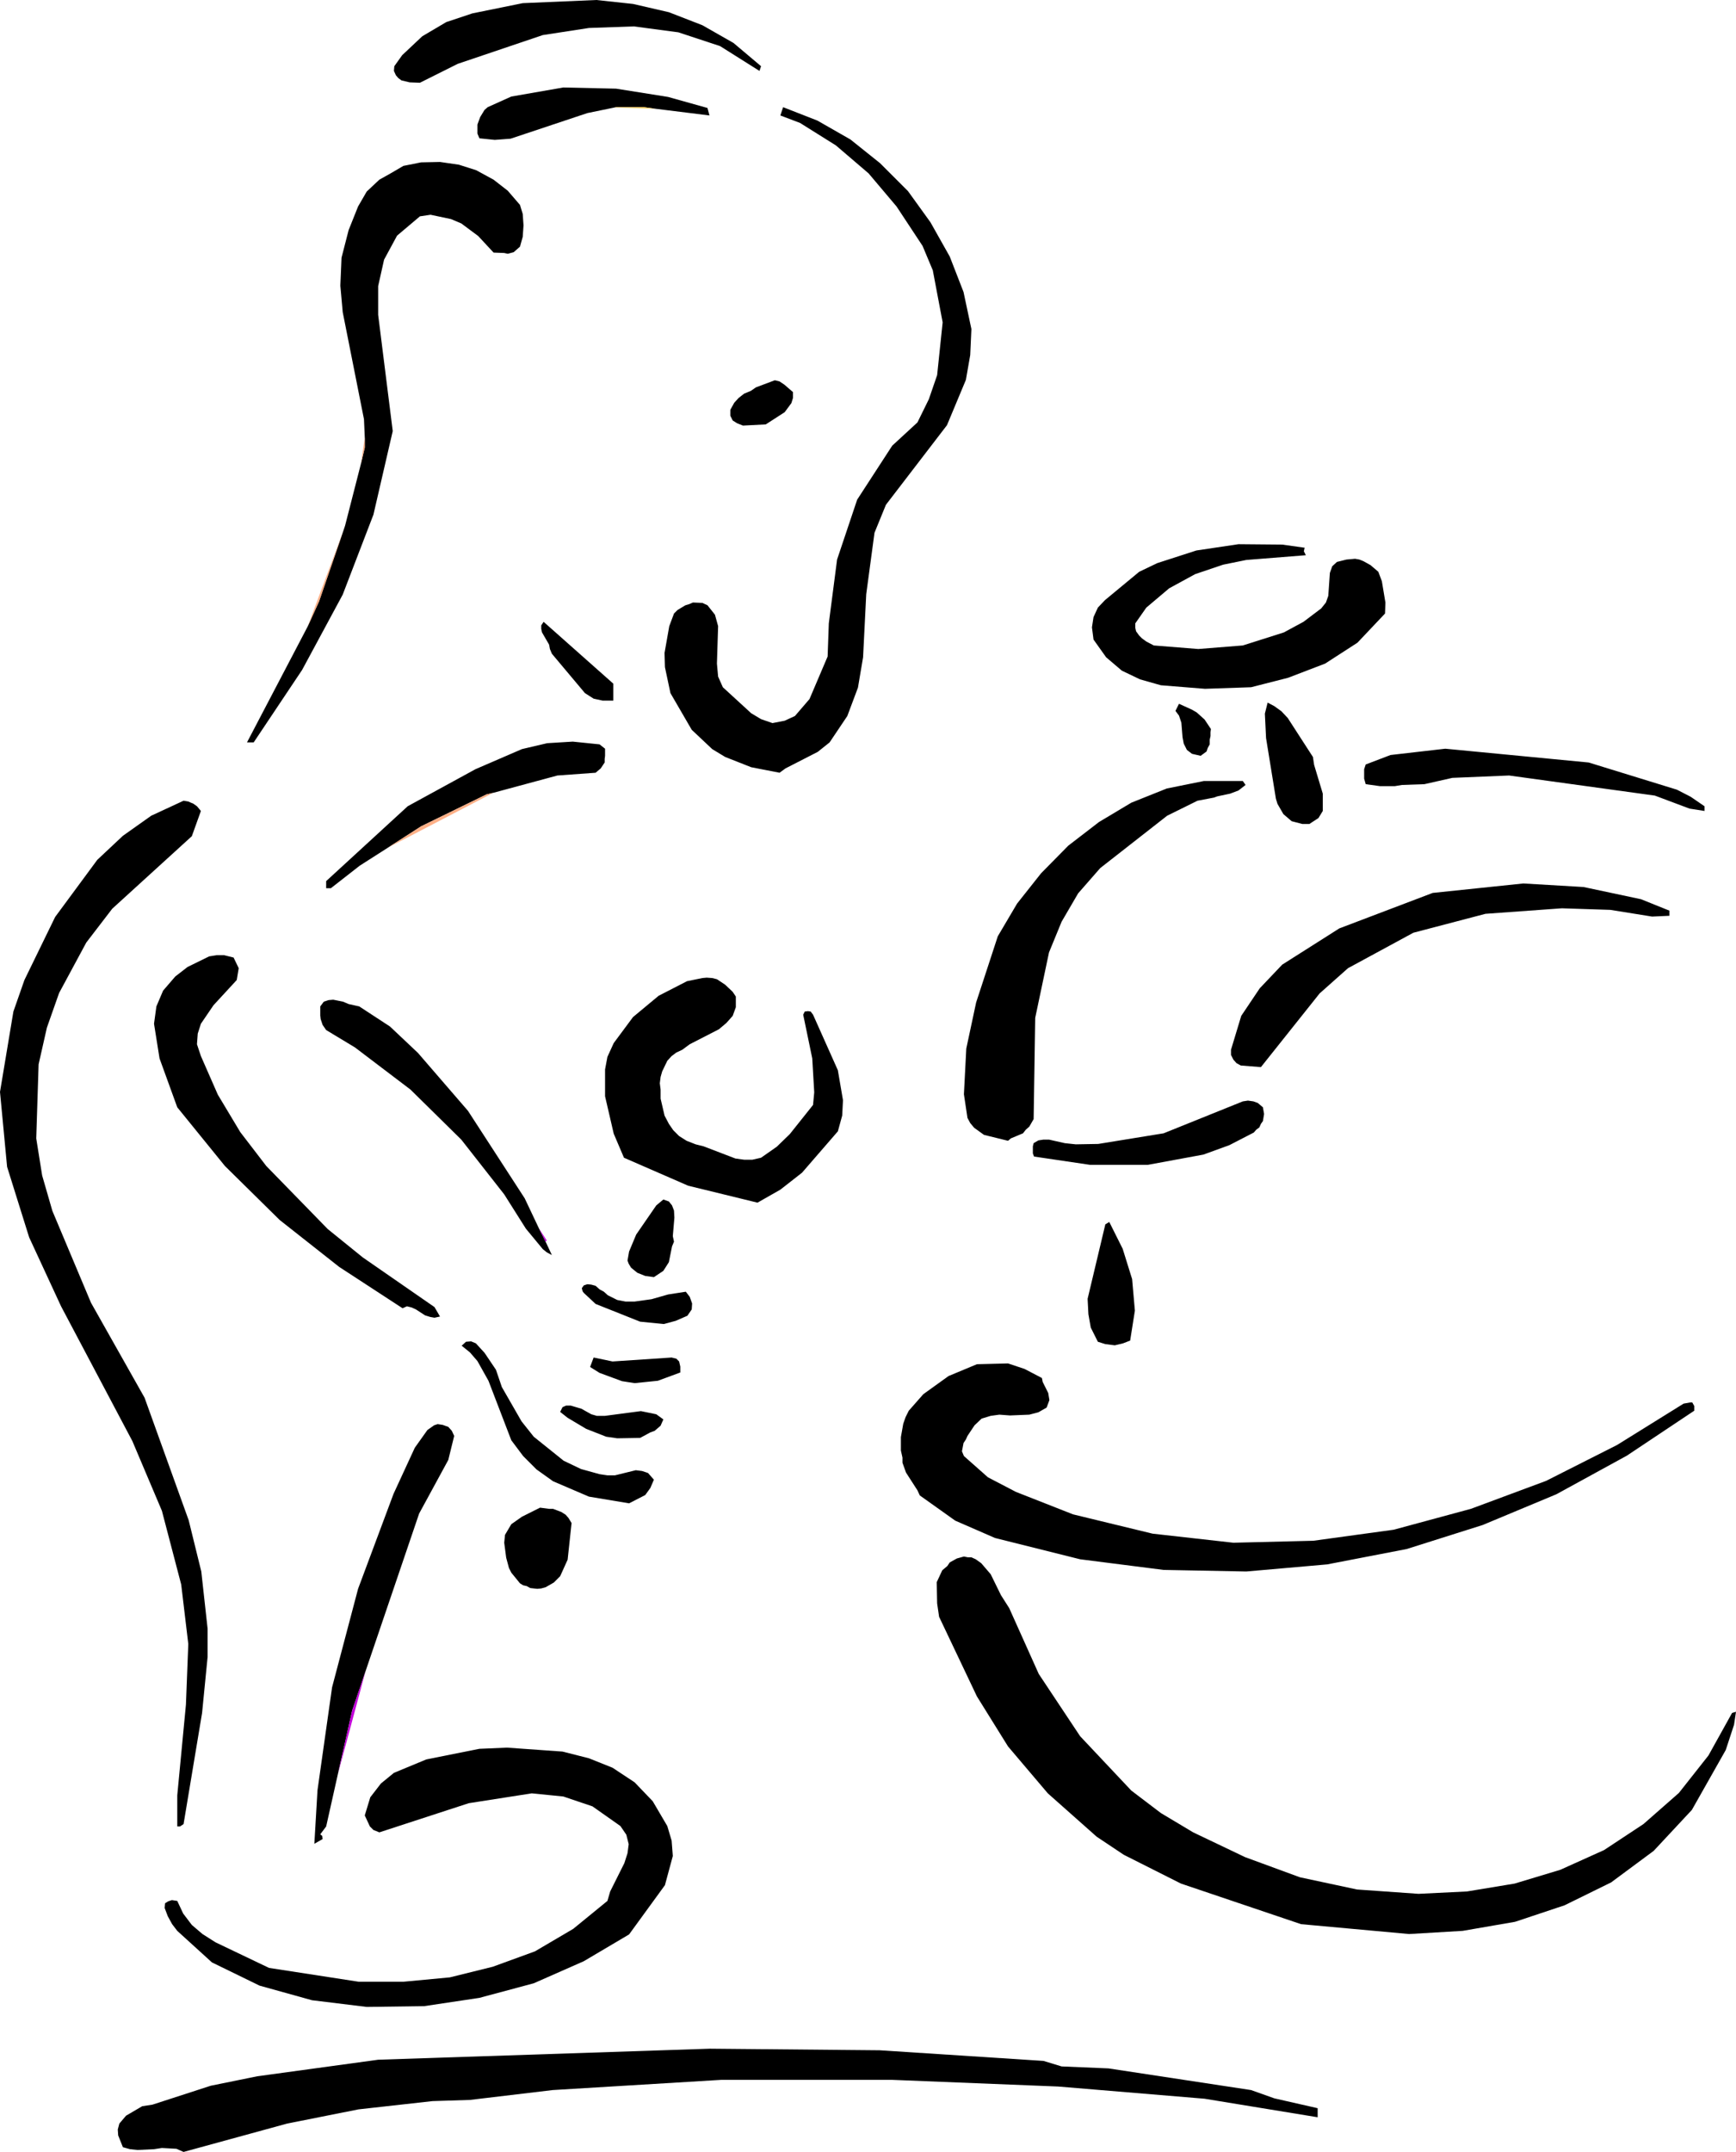 <?xml version="1.0" encoding="UTF-8" standalone="no"?>
<svg xmlns:xlink="http://www.w3.org/1999/xlink" height="273.05px" width="220.35px" xmlns="http://www.w3.org/2000/svg">
  <g transform="matrix(1.0, 0.0, 0.0, 1.0, -96.55, -2.35)">
    <path d="M267.45 73.35 L268.55 73.25 269.1 73.35 269.6 73.55 270.5 74.05 271.5 74.9 271.95 76.1 272.4 78.8 272.35 80.2 268.85 83.9 264.75 86.55 260.05 88.35 255.35 89.55 249.5 89.75 243.9 89.3 241.25 88.55 238.95 87.45 236.95 85.75 235.35 83.5 235.15 81.95 235.35 80.65 235.9 79.45 236.8 78.5 241.15 74.9 243.45 73.8 248.4 72.2 253.75 71.4 259.3 71.45 262.15 71.85 262.05 72.3 262.3 72.8 254.75 73.4 251.8 74.0 248.25 75.2 244.95 77.0 242.05 79.45 240.65 81.45 240.65 82.0 240.75 82.45 241.15 83.0 241.5 83.35 242.05 83.75 243.0 84.25 248.65 84.7 254.3 84.25 259.5 82.6 262.0 81.25 264.25 79.55 264.85 78.8 265.15 77.95 265.35 75.05 265.65 74.2 266.25 73.65 267.45 73.35 M247.85 92.4 L248.45 92.75 249.45 93.65 250.25 94.85 250.2 95.25 250.2 95.75 250.1 96.2 250.1 96.8 249.85 97.25 249.7 97.7 248.95 98.25 247.85 98.0 247.2 97.5 246.8 96.7 246.65 95.9 246.5 94.05 246.2 93.15 245.75 92.55 246.2 91.65 247.85 92.4 M259.2 92.6 L260.0 93.45 263.2 98.4 263.35 99.4 264.45 103.05 264.45 105.25 263.9 106.15 262.75 106.9 261.85 106.9 260.5 106.55 259.45 105.65 258.7 104.35 258.5 103.7 257.25 96.0 257.1 92.9 257.45 91.5 258.3 91.95 259.2 92.6 M280.0 97.35 L298.2 99.1 309.4 102.55 311.15 103.45 312.9 104.65 312.9 105.25 311.0 104.95 306.6 103.3 288.1 100.75 280.9 101.05 277.35 101.85 274.5 101.95 273.6 102.1 271.7 102.1 269.9 101.85 269.7 101.15 269.7 99.95 269.9 99.35 273.05 98.15 280.0 97.35 M202.65 20.8 L198.1 17.95 195.6 17.0 195.95 15.95 200.3 17.65 204.5 20.05 208.25 23.05 211.8 26.6 214.65 30.55 217.1 34.9 218.85 39.4 219.85 44.1 219.7 47.4 219.15 50.55 216.75 56.3 209.0 66.4 207.55 69.95 206.5 77.75 206.1 85.75 205.45 89.6 204.1 93.2 201.85 96.55 200.35 97.75 196.25 99.85 195.5 100.4 191.9 99.7 188.6 98.4 186.95 97.4 184.35 94.95 181.65 90.3 180.95 87.0 180.9 85.2 181.5 81.8 182.1 80.2 182.55 79.75 183.55 79.15 184.05 79.0 184.5 78.8 185.7 78.85 186.35 79.15 187.3 80.35 187.7 81.8 187.55 86.55 187.7 88.2 188.3 89.55 191.9 92.85 193.15 93.6 194.6 94.1 196.15 93.8 197.45 93.2 199.3 91.05 201.6 85.65 201.75 81.45 202.8 73.35 205.35 65.75 209.8 58.9 213.0 55.95 214.45 53.0 215.5 49.95 216.2 43.25 214.95 36.65 213.65 33.55 210.35 28.55 206.8 24.35 202.65 20.8 M192.95 11.35 L187.95 8.2 182.65 6.45 177.0 5.7 171.3 5.9 165.45 6.8 154.65 10.45 149.85 12.85 148.55 12.8 147.5 12.55 147.1 12.25 146.8 11.9 146.55 11.35 146.6 10.75 147.6 9.35 150.15 6.95 153.2 5.15 156.5 4.05 162.9 2.75 172.25 2.35 176.9 2.85 181.45 3.9 185.7 5.55 189.65 7.8 193.15 10.75 192.95 11.35 M174.5 16.0 L171.1 16.7 161.35 19.95 159.35 20.1 157.4 19.9 157.15 19.3 157.15 18.15 157.5 17.2 158.05 16.3 158.45 15.95 161.45 14.6 168.05 13.45 174.75 13.6 181.35 14.65 186.35 16.05 186.6 17.0 179.75 16.15 178.3 15.95 174.8 15.95 174.5 16.0 M142.85 57.85 L142.75 55.55 140.05 41.95 139.75 38.6 139.9 35.05 140.8 31.55 142.0 28.55 143.1 26.65 144.7 25.15 Q146.25 24.3 147.75 23.4 L150.0 22.95 152.4 22.9 154.8 23.25 157.0 23.95 159.2 25.15 161.0 26.55 162.55 28.35 162.9 29.5 163.0 30.95 162.9 32.4 162.55 33.65 161.75 34.35 161.0 34.55 160.55 34.45 159.2 34.4 157.25 32.3 155.1 30.7 153.8 30.15 151.2 29.6 149.85 29.8 146.95 32.25 145.3 35.3 144.55 38.65 144.55 42.3 146.4 57.05 143.95 67.65 140.05 77.8 134.9 87.35 128.75 96.55 127.9 96.55 135.6 81.85 137.05 78.65 140.15 69.65 140.35 69.05 142.35 61.25 142.85 59.15 142.85 57.85 M195.5 50.75 L196.1 51.15 197.2 52.1 197.2 52.85 197.0 53.5 196.15 54.65 193.75 56.2 190.85 56.35 190.1 56.05 189.55 55.7 189.25 55.1 189.25 54.35 189.75 53.45 190.3 52.85 191.0 52.3 191.85 51.95 192.5 51.5 194.9 50.6 195.5 50.75 M166.25 84.15 L165.35 82.6 165.25 82.15 165.25 81.7 165.55 81.25 174.4 89.1 174.4 91.25 173.05 91.25 171.9 91.0 170.8 90.3 166.6 85.3 166.35 84.7 166.25 84.15 M145.8 109.9 L142.2 112.2 138.55 115.05 137.95 115.05 137.95 114.15 148.3 104.65 156.9 99.95 162.8 97.4 166.0 96.65 169.25 96.45 172.65 96.8 173.35 97.35 173.35 98.25 173.3 98.65 173.3 99.1 172.8 99.85 172.15 100.4 167.3 100.75 159.15 102.95 158.3 103.15 150.0 107.2 145.8 109.9 M240.15 104.2 L244.65 102.4 249.35 101.45 254.3 101.45 254.65 101.95 253.75 102.65 252.7 103.05 251.05 103.4 250.65 103.55 248.55 103.95 244.7 105.85 236.2 112.5 233.4 115.7 231.3 119.3 229.7 123.2 227.95 131.5 227.75 144.35 227.2 145.3 226.75 145.7 226.4 146.15 224.85 146.8 224.5 147.1 221.45 146.35 220.2 145.45 219.7 144.85 219.35 144.2 218.9 141.2 219.2 135.4 220.45 129.55 223.2 121.15 225.65 117.0 228.7 113.15 232.15 109.65 236.05 106.65 240.15 104.2 M203.55 141.95 L203.45 143.9 202.9 145.9 198.35 151.15 195.6 153.3 192.7 154.95 183.9 152.8 175.75 149.25 174.45 146.2 173.35 141.45 173.35 138.05 173.65 136.45 174.45 134.7 176.9 131.4 180.15 128.7 183.75 126.85 185.7 126.45 186.25 126.4 186.95 126.45 187.55 126.6 188.6 127.3 189.55 128.2 189.95 128.8 189.95 130.15 189.55 131.25 188.75 132.15 187.8 132.95 184.1 134.85 183.15 135.55 182.4 135.9 181.8 136.35 181.25 136.95 180.6 138.3 180.4 139.0 180.3 139.8 180.4 140.6 180.4 141.75 180.9 143.9 181.45 144.95 182.0 145.75 182.75 146.5 183.7 147.1 184.85 147.55 185.85 147.8 189.9 149.35 191.0 149.5 192.05 149.5 193.15 149.25 195.15 147.85 196.8 146.25 199.75 142.55 199.9 140.95 199.65 136.65 198.5 131.1 198.7 130.7 199.1 130.65 199.45 130.7 199.75 131.1 202.9 138.15 203.55 141.95 M227.75 147.4 L228.35 147.05 229.0 146.95 229.7 146.95 231.7 147.4 233.1 147.55 235.95 147.5 244.25 146.15 254.3 142.1 254.95 142.0 255.65 142.1 256.2 142.3 256.85 142.85 257.0 143.7 256.85 144.6 256.6 144.95 256.4 145.4 256.0 145.7 255.7 146.05 252.6 147.65 249.3 148.85 242.25 150.15 234.9 150.15 227.8 149.1 227.65 148.7 227.65 147.8 227.75 147.4 M183.8 169.3 L182.3 169.95 180.8 170.35 177.8 170.05 172.15 167.8 170.65 166.4 170.5 166.2 170.4 165.8 170.65 165.45 171.1 165.3 171.6 165.35 172.15 165.5 172.65 165.95 173.2 166.25 173.7 166.7 174.9 167.3 175.95 167.5 177.1 167.5 179.25 167.2 181.35 166.6 183.6 166.25 184.1 166.9 184.4 167.75 184.35 168.5 183.8 169.3 M181.85 155.3 L182.1 155.95 182.15 156.85 181.95 159.2 182.1 159.9 181.85 160.5 181.45 162.5 180.75 163.6 179.55 164.4 178.45 164.25 177.45 163.85 176.65 163.2 176.35 162.7 176.2 162.3 176.4 161.15 177.3 159.0 179.85 155.3 180.75 154.55 181.45 154.8 181.85 155.3 M164.95 158.2 L165.8 159.9 165.85 160.0 166.6 161.6 165.95 161.25 165.45 160.85 163.3 158.25 160.55 153.9 155.1 146.95 148.65 140.6 141.6 135.25 137.95 133.05 137.5 132.4 137.25 131.65 137.2 131.2 137.2 130.05 137.65 129.45 138.25 129.25 138.85 129.2 140.1 129.45 140.8 129.75 142.15 130.05 146.05 132.6 149.6 135.95 155.95 143.3 163.15 154.4 164.95 158.2 M175.5 177.6 L172.65 176.55 171.45 175.8 171.9 174.6 174.3 175.1 181.8 174.6 182.4 174.75 182.75 175.1 182.9 175.75 182.9 176.5 180.05 177.55 177.1 177.85 175.5 177.6 M173.5 184.65 L170.95 183.65 168.6 182.25 167.65 181.5 167.95 180.9 168.4 180.7 169.0 180.7 170.35 181.1 171.6 181.8 172.3 182.0 173.35 182.0 177.9 181.4 179.85 181.8 180.75 182.45 180.4 183.25 179.65 183.9 179.1 184.1 177.8 184.8 174.9 184.85 173.5 184.65 M164.3 184.65 L168.1 187.7 170.3 188.75 172.65 189.4 173.65 189.55 174.6 189.55 177.25 188.9 178.05 189.0 178.8 189.25 179.55 190.1 179.1 191.15 178.45 192.05 176.4 193.1 171.3 192.25 166.75 190.3 164.65 188.8 162.95 187.1 161.45 185.1 158.55 177.55 157.15 175.05 156.2 173.95 155.15 173.1 155.7 172.6 156.35 172.55 156.95 172.8 158.05 174.0 159.5 176.15 160.25 178.35 162.75 182.7 164.3 184.65 M165.1 193.65 L166.25 193.8 166.75 193.8 167.8 194.2 168.35 194.55 168.7 194.95 169.1 195.6 168.6 200.25 167.65 202.35 166.85 203.15 165.8 203.75 165.25 203.9 164.75 203.95 163.85 203.85 163.4 203.6 162.95 203.5 162.55 203.25 161.45 201.9 161.15 201.3 160.8 200.0 160.55 198.1 160.65 197.1 161.45 195.75 162.8 194.8 165.1 193.65 M237.35 157.4 L239.05 160.8 240.25 164.65 240.6 168.65 240.0 172.45 239.1 172.8 238.05 173.05 236.85 172.9 235.9 172.6 235.0 170.8 234.7 169.1 234.6 167.15 236.85 157.7 237.35 157.4 M219.35 184.55 L219.15 185.0 218.85 185.45 218.65 186.5 218.9 187.1 221.95 189.8 225.5 191.65 232.75 194.5 242.85 196.95 253.1 198.1 263.25 197.85 273.45 196.45 283.25 193.8 292.8 190.25 301.8 185.7 310.25 180.45 311.1 180.3 311.35 180.3 311.6 180.75 311.6 181.35 303.05 187.05 294.1 191.95 284.75 195.85 275.1 198.9 265.0 200.85 254.75 201.75 244.25 201.55 233.65 200.2 222.85 197.5 217.8 195.3 213.3 192.1 213.0 191.45 211.55 189.2 211.1 187.95 211.1 187.3 210.9 186.4 210.9 184.7 211.2 183.0 211.5 182.15 211.9 181.35 213.75 179.25 216.95 176.95 220.55 175.45 224.5 175.35 226.6 176.05 228.8 177.2 228.9 177.7 229.6 179.1 229.75 180.0 229.4 180.95 228.35 181.55 227.2 181.85 224.75 181.95 223.4 181.85 222.3 182.0 221.15 182.35 220.25 183.2 219.35 184.55 M306.25 118.65 L300.95 117.8 294.8 117.6 285.1 118.3 275.95 120.7 267.65 125.2 264.05 128.4 256.6 137.75 254.05 137.55 253.5 137.25 253.1 136.8 252.8 136.2 252.8 135.55 254.1 131.25 256.45 127.75 259.3 124.75 266.55 120.15 278.4 115.65 289.9 114.45 297.55 114.9 304.85 116.45 308.45 117.9 308.45 118.55 306.25 118.65 M122.05 105.25 L120.9 108.45 110.8 117.65 107.5 121.95 104.05 128.35 102.5 132.75 101.45 137.4 101.15 146.8 101.9 151.5 103.2 156.0 108.1 167.65 114.9 179.7 120.5 195.25 122.1 201.75 122.9 209.0 122.9 212.6 122.2 219.7 119.85 233.8 119.4 234.1 119.05 234.1 119.05 230.15 120.15 218.65 120.45 210.95 119.55 203.4 117.1 194.05 113.35 185.2 104.3 168.1 100.25 159.35 97.45 150.4 96.55 140.9 98.25 130.7 99.65 126.7 103.55 118.7 108.9 111.45 112.15 108.4 115.75 105.85 119.85 103.95 120.45 104.05 120.9 104.25 121.05 104.3 121.55 104.65 122.05 105.25 M124.05 123.55 L125.0 123.55 126.2 123.85 126.85 125.2 126.6 126.7 123.65 129.9 122.05 132.25 121.65 133.5 121.55 134.85 122.05 136.35 124.2 141.25 127.05 146.0 130.35 150.3 138.15 158.3 142.6 161.9 151.7 168.2 152.4 169.4 151.7 169.55 151.15 169.45 150.5 169.25 149.35 168.5 148.8 168.25 148.2 168.1 147.65 168.35 139.6 163.1 132.05 157.15 125.1 150.3 119.05 142.85 116.8 136.65 116.1 132.25 116.4 130.05 117.25 128.05 118.8 126.25 120.35 125.05 123.1 123.7 124.05 123.55 M139.45 227.4 L137.95 234.1 137.2 235.1 137.45 235.3 137.5 235.7 136.45 236.3 136.85 229.5 138.7 216.45 142.0 203.95 146.5 191.9 149.2 186.05 150.8 183.8 151.65 183.2 152.1 183.05 152.75 183.15 153.45 183.4 153.9 183.9 154.2 184.55 153.45 187.6 149.75 194.4 142.95 214.4 141.25 219.4 139.45 227.4 M160.9 224.1 L167.95 224.6 171.3 225.45 174.3 226.65 177.1 228.5 179.4 230.9 181.25 234.05 181.8 235.9 181.95 237.85 180.95 241.55 176.4 247.8 170.65 251.2 164.3 254.0 157.4 255.85 150.4 256.9 143.1 257.0 136.15 256.15 129.5 254.3 123.45 251.35 119.05 247.35 118.4 246.5 117.85 245.5 117.45 244.45 117.5 243.85 117.9 243.6 118.35 243.45 118.4 243.45 119.05 243.55 119.8 245.15 120.9 246.6 122.25 247.75 123.9 248.8 130.7 252.05 142.05 253.8 147.8 253.8 153.65 253.25 159.1 251.9 164.45 249.95 169.3 247.1 173.65 243.55 174.0 242.35 175.8 238.75 176.2 237.5 176.35 236.35 176.05 235.15 175.3 234.05 171.75 231.55 168.05 230.3 164.05 229.9 156.05 231.15 144.7 234.85 143.95 234.55 143.5 234.1 142.85 232.7 143.55 230.4 144.9 228.65 146.55 227.3 150.65 225.6 157.4 224.25 160.9 224.1 M114.6 269.6 L115.9 269.4 123.3 267.0 129.2 265.8 144.55 263.7 186.65 262.3 208.2 262.5 229.0 263.85 231.3 264.55 237.25 264.8 255.35 267.55 258.3 268.6 263.8 269.85 263.8 271.0 249.45 268.65 230.85 267.1 209.7 266.25 188.15 266.25 166.7 267.55 156.2 268.8 151.45 268.95 142.05 270.0 133.0 271.8 119.85 275.4 118.95 275.0 117.1 274.9 116.1 275.05 114.0 275.15 113.05 275.05 112.15 274.8 111.55 273.3 111.5 272.55 111.7 271.8 112.55 270.8 114.6 269.6 M316.65 221.2 L315.6 224.4 311.3 232.0 306.45 237.2 301.05 241.2 295.15 244.1 288.85 246.2 282.2 247.35 275.4 247.75 261.7 246.5 246.45 241.35 239.2 237.7 235.75 235.4 229.55 229.9 224.5 223.95 220.55 217.6 215.75 207.5 215.5 205.8 215.45 203.1 216.15 201.6 216.8 201.05 217.1 200.6 218.0 200.1 218.9 199.85 219.4 199.95 219.85 199.95 220.4 200.2 221.1 200.7 222.3 202.1 223.6 204.75 224.65 206.4 228.4 214.75 233.65 222.65 240.15 229.55 243.9 232.4 248.0 234.85 254.6 238.0 261.55 240.55 268.8 242.1 276.6 242.65 282.75 242.35 288.8 241.35 294.6 239.6 300.15 237.1 305.15 233.8 309.65 229.85 313.4 225.1 316.4 219.7 316.9 219.55 316.65 221.2" fill="#000000" fill-rule="evenodd" stroke="none"/>
    <path d="M135.6 81.85 L140.15 69.65 137.05 78.65 135.6 81.85 M142.35 61.25 L142.85 57.85 142.85 59.15 142.35 61.25 M159.15 102.95 L145.8 109.9 150.0 107.2 158.3 103.15 159.15 102.95" fill="#ffb087" fill-rule="evenodd" stroke="none"/>
    <path d="M179.75 16.15 L174.5 16.0 174.8 15.95 178.3 15.95 179.75 16.15" fill="#ffcc54" fill-rule="evenodd" stroke="none"/>
    <path d="M165.8 159.9 L164.95 158.2 165.95 159.75 165.8 159.9 M142.95 214.4 L139.45 227.4 141.25 219.4 142.95 214.4" fill="#c200d9" fill-rule="evenodd" stroke="none"/>
  </g>
</svg>
